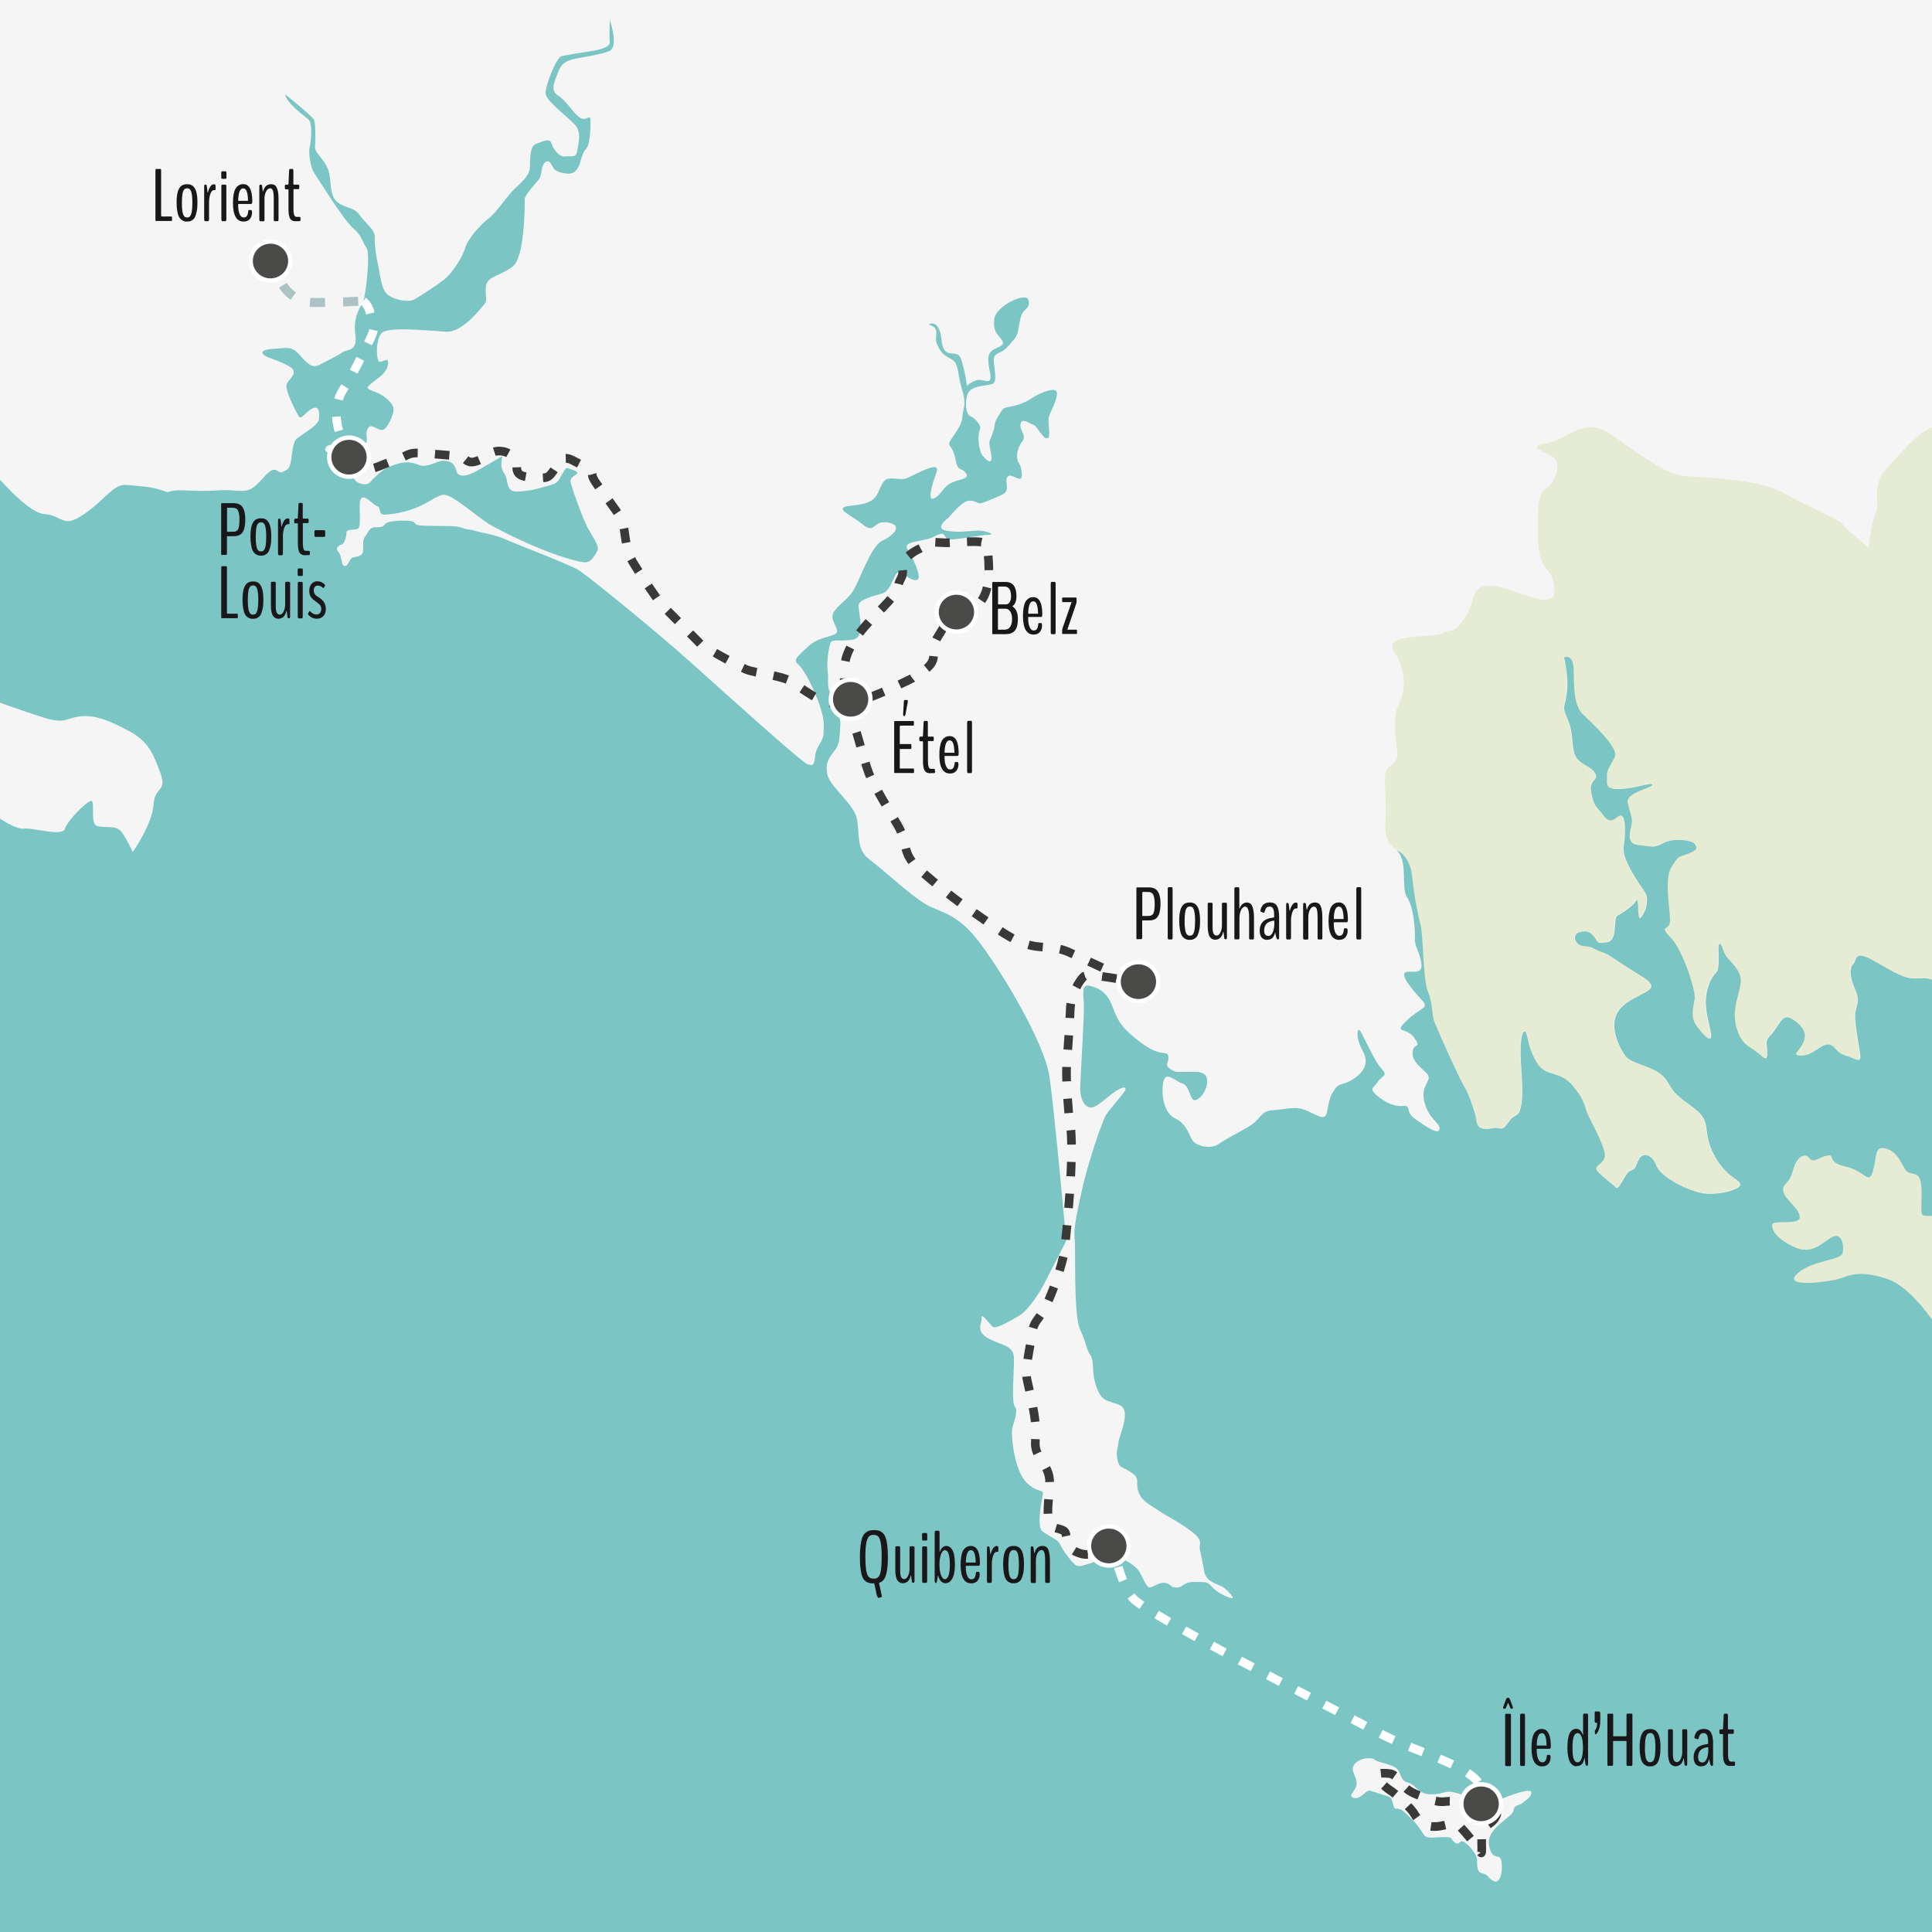 <?xml version="1.0" encoding="UTF-8"?><svg id="Calque_1" xmlns="http://www.w3.org/2000/svg" xmlns:xlink="http://www.w3.org/1999/xlink" viewBox="0 0 189.92 189.92"><defs><style>.cls-1,.cls-2,.cls-3,.cls-4{fill:none;}.cls-2{stroke:#3a3938;}.cls-2,.cls-3,.cls-5,.cls-4{stroke-miterlimit:10;}.cls-2,.cls-4{stroke-dasharray:1.42 1.7;stroke-width:.85px;}.cls-3{stroke:#acc2c4;stroke-dasharray:1.48 1.78;stroke-width:.89px;}.cls-6,.cls-7{fill:#a1bf3c;}.cls-6,.cls-8{opacity:.18;}.cls-9{fill:#1a171b;}.cls-10{fill:#7bc5c5;}.cls-5{fill:#4a4a49;stroke-width:.43px;}.cls-5,.cls-4{stroke:#fff;}.cls-11{fill:#f5f5f5;}.cls-12{clip-path:url(#clippath);}</style><clipPath id="clippath"><rect class="cls-1" width="189.92" height="189.92"/></clipPath></defs><g class="cls-12"><rect class="cls-10" width="189.92" height="189.92"/><path class="cls-11" d="M-2.34,68.24v10.63s3.54,2.72,4.63,2.59,3.81.83,4.09,0,2.18-2.73,2.59-2.73-.14,2.18.54,2.45,1.91-.14,2.45.61,1.09,1.97,1.09,1.97c0,0,1.91-2.72,2.04-4.63s1.36-1.23.68-3.13-1.23-3.13-3-4.09-3.27-1.63-4.77-1.5-1.5.82-3.68.14-4.77-1.63-6.67-2.32Z"/><path class="cls-11" d="M-1.66,45.22s4.09,5.18,5.99,5.31,1.77,1.5,3.95,0,2.86-3,4.22-2.86,2.32.15,3.47.55-.07-.13,2.52,0,3-.13,4.5,0,1.77,0,3-1.37,1.27-.18,1.77-.45.59-.18.77-.77.18-2.04.59-2.45,2.13-1.32,2.22-1.91.09-1.5-.68-1.09-1.04,1.23-1.36.64-1.23-2.36-1.14-2.95,1.45-1.23.18-1.91-1.95-.73-2.36-1.04-.14-.59,1.04-.64,1.59-.32,2.41.59,1.26,1.36,1.95,1,1.73-.86,2.28-1.23,1.5-.05,1.27-1.77.5-2.68.77-3.27.73-4.77.32-5.27-.36-1.09-1.32-1.91-3.63-5.18-3.86-5.49-.54-1.73-.41-2.36.36-2.45-.14-2.86-2.09-1.54-2.27-2.45c0,0,2.72,2.18,2.86,2.54s.14,1.91.09,2.63,1.18,1.32,1.41,2.72.05,2.41,1.14,2.95,1.32.32,1.91,1.14,1.45,1.32,1.41,2.13.18,2.04.36,2.86.27,2.27.95,2.77,2,.73,2.54.45,2.18-1.36,2.95-1.95,1.82-2.18,2.09-3.13,1.63-2.41,2.32-2.91,1.63-1.95,2.32-2.68,1.73-1.41,1.73-2.41.05-2.04.59-2.22,1.32-.64,1.5-.09.77,1.41,1.36,1.32,1.09.18,1.18-.5.54-1.86-.27-2.68-2.72-2.27-2.82-2.95,1.04-3.59,1.54-3.72,1.77-.32,3.13-.54,1.68-.59,1.63-.86,0-2.18,0-2.18c0,0,.91,2.59,0,3.04s-3.32.68-4,.95-.91.68-1.14,1.32-.77,1.63.05,2.13,1.32,1.5,2.04,2.09,1.09-.32,1.14.23,0,2.5-.41,2.91-.5,1.23-.73,1.73-.59.86-1.45.68-.95-.32-1.23-.86-.68-.32-.86.14-.09.95-.41,1.36-1.36,1.5-1.36,1.91.05,5.77-1.23,6.67-2.32.91-2.54,1.73.18,1.5-.18,1.91-2.18,2.82-3.77,2.72-5.77-.54-6.36.14-.5,2.54-.27,2.77.82-.41.91,0-.18,1.04-.77,1.5-1.23.91-1.23,1.09.68.36,1.14.59,1.41.91,1.41,1.54-.64,1.86-1,2-.59-.18-1.09-.32-.64.59-.54,1.18-.82,1.41-1.04,1.36-.73-.54-1.09-.54-.91-.09-1.32-.18-.73.32-.64.54,1.63,1.18,1.82,1.54.91,1.14,1.18,1.45,1.09.5,1.41.14,1.14-1.23,1.82-1.5,1.45-.59,2.32-.41.68.41,1.54.23,1.09-.54,1.86-.41.91.82.95,1,.36.91,2.04-.05,2.5-1.45,2.5-1.45c0,0-.36,1,.14,1.68s.09,1.86,1.27,1.82,1.91-.23,2.63-.45,1.23-.23,1.54-.77.59-1.14.77-1.09.95.27,1,.45-.73.41-.68.86,1.18,3.59,1.68,4.54,1.23,1.86.95,2.32-.59,1.18-1.36,1.09-3.96-.9-8.89-3.53c-1.46-.78-3.9-3.14-4.85-3.1s-2.21,1.7-5.7,1.95c-.83.06-.36-.64-.82-.82s-1.23-1.18-1.59-.77.14,2.86-.36,3-1.09-.05-1.09.41-.23,1.09-.5,1.14-.64.36-.27.73.23,1.41.64,1.36.36-.77.86-.86.86-.18.91-.59-.09-1.14.18-1.41.36-.95,1.04-.95.73-.05,1-.36,2.5-.41,2.77-.14.09.32,1.41.36,2.68-.05,3.27.18.86.14,1.36.32,1.86.32,2.95.82,6.27,2.45,7.22,3.04,7.81,6.18,10.99,9.04,10.99,9.9,11.49,10.03.64.27.77-.82.77-1.27.82-2.27.05-1.41-.41-2.77-1.5-3.5-2.09-3.95.05-.86,1-1.77,2.27-.91,2.72-1.27-.64-1.27-.27-2,1.23-1.18,1.86-2.04,1.82-4.54,2.91-5.04,2.18-1.54.64-1.82-1.27,1.18-2.45.23-2.59-1.5-1.82-1.77,2.68,0,3.27-1.41.76-1.45,1.77-1.36.82.05,2.37-.68,1.82-.5,1.59.09-1,2.86-.27,2.54.91-1.14,1.73-1.54,1.85-.36,1.45-.95-.77-.09-.99-1.18-.41-1.23-.64-1.59,1.18-1.59,1.27-2.72.45-1.14-.05-2.82-.23-2.45-1.04-2.91-.91-.5-1.36-1.36.45-1.63-.86-2.04c0,0,1.04-.68,1.27,1.54s1.54.59,1.95,1.95.54,2.54.54,2.54c0,0,.73-.64,1.28-.59s1.23.5,1-.68-.32-1.82.23-2.22,1.36-.41.91-1.04-.86-.77-.73-2.04,3.13-2.72,3.36-1.86-.5.82-.73,1.59-.23,1.77-.64,2.22-.64.82-1.09,1.14-.91.27-.95.86.41,2.18-.09,2.41-2.02.13-2.41.89-.27,2.11.18,2.29,1.18.95.95,1.36-.18,2,.32,2.59,1,.86.77-.36-.23-.82.14-1.82.09-1,.59-1.77.36-.77,1.09-.91,1.41-.32,2.22-.86,2.41-1.18,2.45-.52-.54,1.66-.77,2.29.27,2.09-.18,2.18-1-1.23-1.36-1.32-1.14-.77-1.27-.09.68,1.09.14,1.77-.59,1.68-.32,2.04.5,1.63.09,1.59-.95-.59-1.23-.14.41,1.32-.54,1.73-1.86.82-2.13.82-.74-.45-1.37-.18-1.72,1.59-1.72,1.59c0,0-1.45,1.04-.23,1.27s1.95.05,2.95,0,1.95.41,1.23.41-3.31.54-3.9.45-.23-.95-1.36-.32-3.22.41-2.72,1.27,1.54,2.91.91,3.04-1.23-.68-1.73-.77-.73,1.82-1.63,2.09-2.32.59-2.36,1.18.73,3.13-.54,3.36-2.04-.09-2.22.32-.41,2.09-.27,2.86-.18,1.27.32,2.27,1,2.22.91,3.13,0,1.63-.54,2.32-.95,1.18-.73,2.36,2.63,2.91,2.91,4.36-.09,3.04,1.23,4,4.04,3.54,5.54,4.4,2.95.82,5.04,3.45,6.63,10.03,7.13,13.58,1.63,16.07,1.63,16.07c0,0-2.04,3.95-2.22,4.31s-1.36,2.41-2.41,3.04-2.32,1.32-2.59,1.09-1.14-1.45-1.09-.91-.68,1.36.73,2.09,2.45.64,2.45,2-.27,4.27.09,4.68-.14,1.5-.27,2.18.23,4.13,1.41,5.27,1.73.54,1.59,1.27-.59,3.04-.05,3.5,1.59.82,1.77,1.32,1.32,2,1.63,2.09.59,0,1.41-.27,1.14-1,2.27-.68,2.04.91,2.41,1.45.73,1.59,1.04,1.63.86-.5,1.5-.45.5.46,1.18.46.64-.59,1.82-.55,1.14-.09,1.73.55,1.77,1.09,1.95,1.04-.54-.86-1.04-1.14-1.54-.45-1.73-1.45-.36-1.82-.45-2.27.45-.77-.91-1.77-2.32-1.41-3.18-2-1.63-.91-1.95-1.86.27-1.27-.77-1.91-1.09-.41-1.27-1.18,0-.95.09-1.73,1.32-3.18.09-3.68-1.73-.27-2.27-1.82-.14-2.41-.59-3.09-.32-1.04-1-2.5-.41-8.08-.54-9.04.32-2.82.77-4.9,1.91-6.54,2.32-7.17,1.91-2.27,1.91-2.5-.14-.32-.91.14-2,1.82-2.63,1.63-.95-1-.91-2.09.41-7.08.36-8.04-.27-2.04.59-1.82,1.68.59,2.22,2.04.91,2.13,2.86,3.59,2.54.64,2.63,1.32-.45.73.14,1.18.82.32,1.68.32,2-.14,2,.91-.91,2.04-1.32,1.86-.41-1.41-1.14-1.63-1.63-1.32-1.86-.09.09,3.04,1.18,3.54,1.32,1.54,1.68,2.13,1.82.91,2.54.41,1.23-.73,2.82-1.63,1.18-1.63,2.63-1.73,2.18-.45,3.36.09,1.73,1,1.91,0,.27-1.45.73-2.13.77-.36,1.73-.95,1.77-1.5,1.04-2.82-.54-2.09-.36-2.09,1.45,3.04,2.18,3.81.05.68-.32,1.27-.95.64-.18,1.32,1.73,1.18,2.63,1.09.14.54,1.18,1.27,2.32,1.63,2.41,1-1.09-.95-1.5-2.72,1-2.04.18-2.82-1.41-1.23-1.32-2.09.95-.27.14-1.36-2.04-.36-.77-1.63,2.27-1.23,1.63-1.95-2.04-2.22-1.82-2.72,1.86.36,1.68-.95-.68-1.63-.64-2.54-.14-3.09-.77-4,.14-3.45-1-4.63c0,0,1.27.45,1.5,2.59s.54,3.63.82,4.72.23,5.36.73,6.58.36,2.27.64,3,2.45,5.58,2.91,6.31.86,1.95,1.09,2.77.05,1.14.64,1.36,1.23-.14,1.68,0,.59-.09,1.09-.77.86-.23,1.09-1.32.14-2.09,0-4.5.27-3.36.5-2.77.23,1.54,1.09,2.95,2.22.68,3.5,2.22,1.14,2.09,1.5,2.86,1.91,3.54,1.63,4.22-.73.68-.82,1.04,1.68,1.59,1.95,1.91.91-1.41,1.36-1.63.45-.09.82-1,1.32-.73,1.77.45,3.09,2.45,4.5,2.72,3.81-.32,3.77-.86-1.45-.68-2.63-3-.09-3.09-1.86-4.45-1.86-1.27-2.72-2.72-3.41-1.59-4.04-2.41-2-3.36-.36-4.9,4.36-1.5,1.82-3.04-3.13-2.13-3.81-2.32-.86-.54-1.77-.59-1.23-1.14-.45-1.36,1.09,0,1.45.45.14.73,1.27.54.54-2.36,1.04-2.63,1.5-.91,1.82-1.45.05,1.91.41,1.68,1-1.73.45-2.54-2.27-3.18-2.09-4.45.23-2.77-.18-3.04-.91,1.09-1.73.05-1-.95-1.27-2.32.82-1.18.36-1.95-1.73-.82-2.04-2-.05-1.86-.64-3.27-.32-.95-.09-2.54-.27-3.54-.27-3.54c0,0,.91-.45.95,1.23s0,3.45.86,4.31,3.59,3.31,3.18,4.22-.82,1.27-.77,1.91-.32,1.27,1.14,1.27,3.5-.77,3.31-.41-2.63.77-2.41,1.77.45,1.32.41,1.91-.73,2.09.59,2.22,1.54.36,2.5-.18,2.91-.32,3.13.14.18.54-.73.91-.86.09-1.63,1.36.05,4.86-.14,5.49-1.04.23.14,1.45,2.41,5.18,2.32,5.9-.5,1.82.18,2.72,1.23,1.5,1.41,1.14-.54-2.18-.5-3.54.5-2.32,1-2.82.09-2.68.32-2.82.36.68.64,1.14,1.68,1.45,1.45,2.77-.45,1.59-.55,2.68.27,2.86,1.45,3.54,1.73,1.73,1.73.59-.32-1.09.41-1.86,1.04-2.09,1.95-1.54,1.59,1.23,1.23,2.22-1.36,1.41-.23,1.41,1.86-1.09,2.59-1.09.73.82,1.73,1.09,1.59.91,1.45-.14-.64-3.41-.45-4.22.41-1.18-.09-2.27-.5-2.04-.14-2.36.05-1.36,1.68-.5,3.04,1.86,4.13,1.91,1.54-.2,2.18.33,1.04,1.12,1.04,1.12V-1.28H-1.66v46.5Z"/><path class="cls-11" d="M191.14,131.58s-2.77-4.9-5.63-5.86-3.81-.27-4.77,0-5.58.92-4.09-.49,4.36-1.28,4.5-2.1-.14-2.04-1.09-1.5-1.95,1.77-3.7.95-2.16-1.63-2.16-2.18,2.86.14,2.72-.82-1.63-1.77-1.63-2.59.54-.41.95-1.91,1.23-1.77,1.63-1.23.95-.11,1.77-.26-.14.67,1.77,1.08,2.32,1.91,2.72.41.14-2.45,1.23-2.18,1.5,1.36,1.91,2.04,1.23.14,1.5,1.09,0,2.72.14,3.27,1.32-.27,2.22.95,0,11.31,0,11.31Z"/><path class="cls-11" d="M133.02,176.73c-.58-.25.34-.68.34-1.43s-.71-1.29-.18-1.91,1.68-.68,1.95-.41,1.57.41,2.11.82.34,1.23,1.16,1.43.95,1.16,2.32,1.16,1.16-.48,2.45-.14,1.57.95,2.59.95,1.02,0,1.98-.41,2.72-1.02,2.79-.61-.41.68-.82,1.02-.82.14-.95.82-2.72,1.7-2.38,3.41,1.09.54,1.23,1.63-.2,2.18-.82,1.84-.41-.61-1.09-.75-.43-1.16-.52-1.48-.11-.32-.36-.7-.93-1.09-1.2-.95-.27.39-.68.05-.05-.48-.93-.48-1.73.2-2-.18-.77-1.18-1.16-1.51-.82-.92-1.27-1.06-.48.18-.66-.57-.45-.66-1.04-.86-.89-.3-1.23-.39-.98.98-1.61.7Z"/><g class="cls-8"><path class="cls-7" d="M171.02,116.41c-.05-.54-1.45-.68-2.63-3-1.18-2.32-.09-3.09-1.86-4.45-1.77-1.36-1.86-1.27-2.72-2.72s-3.41-1.59-4.04-2.41-2-3.36-.36-4.9c1.63-1.54,4.36-1.5,1.82-3.04-2.54-1.54-3.13-2.13-3.81-2.32s-.86-.54-1.77-.59c-.91-.05-1.23-1.14-.45-1.36.77-.23,1.09,0,1.45.45.36.45.14.73,1.27.54,1.14-.18.54-2.36,1.04-2.63s1.5-.91,1.82-1.45c.32-.54.05,1.91.41,1.68.36-.23,1-1.73.45-2.54s-2.27-3.18-2.09-4.45.23-2.77-.18-3.04c-.41-.27-.91,1.09-1.73.05-.82-1.04-1-.95-1.27-2.32-.27-1.36.82-1.18.36-1.95s-1.73-.82-2.04-2c-.32-1.18-.05-1.86-.64-3.27-.59-1.41-.32-.95-.09-2.54.23-1.59-.27-3.54-.27-3.54,0,0,.91-.45.95,1.23.05,1.68,0,3.45.86,4.31.86.86,3.59,3.31,3.18,4.22-.41.91-.82,1.27-.77,1.91s-.32,1.27,1.14,1.27,3.5-.77,3.31-.41c-.18.36-2.63.77-2.41,1.77.23,1,.45,1.32.41,1.91-.05.59-.73,2.09.59,2.22,1.32.14,1.54.36,2.5-.18.95-.54,2.91-.32,3.13.14.23.45.18.54-.73.91-.91.36-.86.09-1.63,1.36-.77,1.27.05,4.86-.14,5.49s-1.04.23.14,1.45c1.18,1.23,2.41,5.18,2.32,5.9-.09.73-.5,1.82.18,2.72s1.23,1.5,1.41,1.14c.18-.36-.54-2.18-.5-3.54s.5-2.32,1-2.82c.5-.5.09-2.68.32-2.82s.36.68.64,1.14c.27.45,1.68,1.45,1.45,2.77-.23,1.32-.45,1.59-.55,2.68-.09,1.09.27,2.86,1.45,3.54s1.73,1.73,1.73.59-.32-1.09.41-1.86,1.04-2.09,1.95-1.54c.91.54,1.59,1.23,1.23,2.22-.36,1-1.36,1.41-.23,1.41s1.86-1.09,2.59-1.09.73.82,1.73,1.09,1.59.91,1.45-.14c-.14-1.04-.64-3.41-.45-4.22.18-.82.41-1.18-.09-2.27-.5-1.09-.5-2.04-.14-2.36.36-.32.05-1.36,1.68-.5,1.63.86,3.04,1.86,4.13,1.91,1.09.05,1.54-.2,2.18.33s1.04,1.12,1.04,1.12v-55.84c-.39.02-.8.07-1.22.23-1.44.53-3.26,2.74-4.62,4.24-1.36,1.5-.48,3.47-.89,4.15-.41.68-.75,3.47-.75,3.47,0,0-2.25-1.91-2.52-2.32-.27-.41-3.47-1.77-5.93-3.13-2.45-1.36-7.76-1.43-9.67-1.63-1.91-.2-4.29-2.04-7.08-4.02-2.79-1.98-4.29.48-6.47.82-2.18.34.07.82.82,1.5.75.68-.21,2.72-.82,2.93-.61.2-.95,1.43-.82,4.97.14,3.54,1.5,2.59,1.63,4.97.14,2.38-3.75-.14-6.06-.34-2.32-.2-1.57,1.36-2.72,3.06-1.16,1.7-1.09,1.02-2.18,1.57-1.09.54-6.13-.07-4.77,1.91,1.36,1.98.95,4.22.41,5.11-.54.89-.34,3.34-.14,4.63.2,1.29-1.02,1.23-1.17,2.18-.15.95.15,2.66.01,4.63-.14,1.98.57,2.49,1.09,2.84,0,0,1.27.45,1.5,2.59.23,2.13.54,3.63.82,4.72.27,1.09.23,5.36.73,6.58.5,1.23.36,2.27.64,3,.27.73,2.45,5.58,2.91,6.31.45.73.86,1.95,1.09,2.77s.05,1.14.64,1.36,1.23-.14,1.68,0,.59-.09,1.09-.77c.5-.68.86-.23,1.09-1.32.23-1.09.14-2.09,0-4.5-.14-2.41.27-3.36.5-2.77.23.59.23,1.54,1.09,2.95s2.22.68,3.5,2.22,1.14,2.09,1.5,2.86c.36.77,1.91,3.54,1.63,4.22-.27.68-.73.68-.82,1.04-.09.36,1.68,1.59,1.95,1.91.27.32.91-1.41,1.36-1.63.45-.23.45-.09.82-1,.36-.91,1.32-.73,1.77.45.45,1.18,3.09,2.45,4.5,2.72,1.41.27,3.81-.32,3.77-.86Z"/></g><path class="cls-6" d="M191.14,131.58s-2.77-4.9-5.63-5.86-3.81-.27-4.77,0-5.58.92-4.09-.49,4.36-1.28,4.5-2.1-.14-2.04-1.09-1.5-1.95,1.77-3.7.95-2.16-1.63-2.16-2.18,2.86.14,2.72-.82-1.63-1.77-1.63-2.59.54-.41.95-1.91,1.23-1.77,1.63-1.23.95-.11,1.77-.26-.14.67,1.77,1.08,2.32,1.91,2.72.41.14-2.45,1.23-2.18,1.5,1.36,1.91,2.04,1.23.14,1.5,1.09,0,2.72.14,3.27,1.32-.27,2.22.95,0,11.31,0,11.31Z"/><path class="cls-2" d="M145.53,177.84s-2.11-.72-2.79-.77-.95.23-2.13-.18-1.73-.59-2.27-1-1-1.45-1.73-1.54-1.41-.05-1.23.32.64.91,1.27,1.32,1.45,1.22,2.04,1.86.68,1.55,2,1.69,2.18-.68,2.82,0,1.77,2.04,2.04,2.54-.09-1.91.29-2.36.89-.45,1.25-1.23-1.09-.64-1.09-.64"/><path class="cls-4" d="M109.41,150.97s.18,3.77,1.91,6.09c1.16,1.55,19.37,10.72,24.25,13.3s11.85,3.58,9.97,7.49"/><path class="cls-2" d="M34.3,44.94s.45,1.23,1.36,1.27,2.22-.68,3.45-1.09.91-.73,2.91-.54,3.27.18,3.63.5.64.54,1.59.09,1.09-.91,2.04-.82,1.41.82,1.5,1.23-.27,1.23,1.27,1.32,1.73.23,2.27-.5.73-1.77,1.91-1.18,2,1,2,1.54,2.5,3.36,2.91,4.45.23,2.63,1.04,4,2.72,4.09,2.72,4.09l4.09,4.13s3.36,1.95,4.31,2.36,3.63.59,4.59,1.27,1.86,1.27,2.45,1.59,2.91.86,2.91.86c0,0-.59-3.5,0-5.09s1.73-2.82,2.45-3.59,1.5-1.45,2.18-2.36.18-.68.68-1.59-.27-1.27.23-1.77.98-.88,1.63-1.18c.89-.41-.37-.76,2.35-.58,1.06.07,4.16-.43,4.26.27,1.08,8.21-3.2,5.53-3.84,7.12s-1.41,2.13-1.41,3,.18,1.5-1.32,2.41.14.09-2.32,1.27-4.4,1.73-4.4,1.73c0,0-.05,1.45.32,2.45s1,3.72,1.54,4.86,1.59,2.86,2.68,4.72.18,2.68,2.36,4.54,3.18,2.68,5.31,4.13,3.95,3.04,6.22,3.22,2.27.23,3.72.91,5.4,2.51,5.4,2.51c0,0-4.27-.88-4.72-.52s-1.32,1.82-1.36,3.22-.27,4.22-.36,5.68.25,4.94.25,5.08.75,1.64-.43,12.72c-.19,1.77-1.45,5.04-2.04,6.08s-1.04,1.18-1.18,2.32-.41,2.09-.5,3.27-.14.5.41,3.09.45,3,.41,4.45,1.45,2.13,1.41,3.86-.41,3.36.09,4,.45.41.95.59.5.18.64.86c.19.94.5,1.27,1.41,1.54.59.18,1.41.07,2.09-.47s1.77-2.16,1.77-2.16"/><path class="cls-4" d="M35.71,29.6s.54.41.68,1.18.77.95,0,2.54-1.63,3.31-2.27,4.36-.91,1.23-1.04,2.91,1.23,4.36,1.23,4.36"/><path class="cls-3" d="M27.81,28.05s1,1.63,2.72,1.68,5.18-.14,5.18-.14"/><path class="cls-5" d="M28.54,25.66c0,1.06-.87,1.92-1.95,1.92s-1.95-.86-1.95-1.92.87-1.92,1.95-1.92,1.95.86,1.95,1.92"/><path class="cls-5" d="M36.26,44.94c0,1.06-.87,1.92-1.95,1.92s-1.95-.86-1.95-1.92.87-1.92,1.95-1.92,1.95.86,1.95,1.92"/><path class="cls-5" d="M85.57,68.74c0,1.06-.87,1.92-1.95,1.92s-1.95-.86-1.95-1.92.87-1.92,1.95-1.92,1.95.86,1.95,1.92"/><path class="cls-5" d="M113.86,96.5c0,1.06-.87,1.92-1.95,1.92s-1.95-.86-1.95-1.92.87-1.92,1.95-1.92,1.95.86,1.95,1.92"/><path class="cls-5" d="M110.95,151.97c0,1.06-.87,1.92-1.95,1.92s-1.95-.86-1.95-1.92.87-1.92,1.95-1.92,1.95.86,1.95,1.92"/><path class="cls-5" d="M147.55,177.32c0,1.06-.87,1.92-1.95,1.92s-1.95-.86-1.95-1.92.87-1.92,1.95-1.92,1.95.86,1.95,1.92"/><path class="cls-5" d="M95.97,60.17c0,1.06-.87,1.92-1.95,1.92s-1.95-.86-1.95-1.92.87-1.92,1.95-1.92,1.95.86,1.95,1.92"/><path class="cls-9" d="M15.36,21.74s-.03,0-.04,0-.02-.02-.03-.05c0-.03-.01-.06-.01-.11v-4.8c0-.07,0-.11.02-.14.01-.02.04-.03.06-.03h.4s.03,0,.04,0c0,0,.02.02.03.05,0,.03.01.06.01.11v4.43s.01.08.05.08h.93s.04,0,.05,0c0,0,.02.01.03.03,0,.02.01.05.01.08v.21c0,.05,0,.09-.02.1-.01.02-.04.02-.07.02h-1.47Z"/><path class="cls-9" d="M18.68,21.75c-.08.02-.18.03-.28.03s-.2,0-.29-.03c-.08-.02-.17-.07-.27-.14s-.18-.17-.25-.3-.12-.31-.16-.54c-.04-.23-.07-.51-.07-.83,0-.23.01-.44.03-.63.02-.19.05-.34.09-.47s.08-.23.14-.33c.06-.09.11-.16.17-.21.06-.05.12-.09.2-.12s.14-.05.2-.06.13-.01.2-.01.14,0,.2.01.13.03.2.06c.07.03.14.07.19.12.05.05.11.12.17.21.06.09.1.2.14.33.04.13.06.28.09.47.02.19.03.4.03.63,0,.32-.02.6-.07.83s-.1.41-.16.54c-.06.13-.14.23-.24.3s-.19.12-.27.14ZM18.39,21.38c.08,0,.15-.02.21-.05.06-.03.11-.1.16-.2s.09-.25.11-.44c.02-.2.04-.45.04-.75s-.01-.55-.04-.75c-.03-.2-.06-.34-.11-.44-.05-.09-.1-.16-.16-.19s-.12-.05-.2-.05-.15.02-.21.05-.11.1-.16.19-.09.24-.11.44c-.02.2-.04.45-.04.75s.01.55.04.75c.02.2.06.34.11.44.05.1.1.16.16.2.06.03.13.05.21.05Z"/><path class="cls-9" d="M20.16,21.74c-.06,0-.09-.08-.09-.23v-3.09c0-.18.02-.27.07-.27h.1s.05.02.06.05c.01.03.03.09.04.18l.06.49s.02.06.03.06c0,0,.02-.02.02-.06.06-.24.15-.42.24-.55s.2-.2.31-.2h.06c.05,0,.08.01.1.04.02.03.03.07.03.13v.26c0,.06,0,.09-.01.11,0,.02-.03.03-.06.03-.09,0-.14,0-.15.01-.08.02-.16.09-.23.22-.07.13-.11.27-.14.44-.03.16-.05.32-.05.47v1.68c0,.15-.03.23-.09.23h-.31Z"/><path class="cls-9" d="M21.83,17.58s-.05-.01-.06-.04c-.01-.02-.02-.07-.02-.14v-.37c0-.07,0-.12.02-.15.01-.03.04-.04.06-.04h.35c.05,0,.08.06.08.19v.37c0,.07,0,.12-.02.14-.01.02-.03.04-.06.04h-.35ZM21.85,21.74c-.06,0-.09-.07-.09-.22v-3.16c0-.14.03-.21.09-.21h.31c.06,0,.09.07.09.21v3.16c0,.15-.03.22-.09.22h-.31Z"/><path class="cls-9" d="M24.78,20.86c0,.26-.07.48-.21.66-.14.17-.35.26-.62.26-.7,0-1.05-.61-1.05-1.84,0-.3.02-.57.06-.79s.09-.41.16-.54c.06-.13.14-.23.24-.31.09-.08.18-.13.27-.16.09-.02.18-.04.28-.04.59,0,.89.56.89,1.69,0,.17-.04.26-.11.26h-1.26s-.02.03-.02.08c0,.24.02.44.05.62.04.18.1.33.18.45s.19.18.32.18c.09,0,.16-.02.22-.06s.11-.1.14-.18c.03-.08.05-.15.06-.2.01-.06.02-.13.03-.22,0-.05.02-.07.05-.07h.24s.07.05.07.15v.07ZM23.43,19.74h.95s0-.02,0-.06c-.01-.4-.06-.7-.13-.88-.07-.19-.19-.28-.34-.28-.29,0-.45.35-.49,1.03,0,.13,0,.19.01.19Z"/><path class="cls-9" d="M25.58,21.74c-.06,0-.09-.06-.09-.18v-3.19c0-.15.03-.22.09-.22h.07s.06.01.08.03c.02.02.03.07.04.14l.06.47s.02.04.02.04c0,0,.02-.01.02-.04.04-.14.09-.26.15-.35s.13-.17.2-.21c.07-.04.14-.08.21-.09.07-.02.14-.03.22-.03.16,0,.3.04.4.12s.18.23.24.46c.06.22.09.52.09.9v1.97c0,.07,0,.12-.02.14-.01.02-.04.04-.06.04h-.31s-.05-.01-.06-.04c-.01-.02-.02-.07-.02-.14v-2.05c0-.35-.03-.6-.08-.76-.06-.16-.15-.24-.27-.24-.16,0-.29.1-.4.31-.11.2-.16.45-.16.74v2.01c0,.07,0,.12-.02.14s-.04.04-.06.04h-.31Z"/><path class="cls-9" d="M29.09,21.75c-.09,0-.17,0-.23-.02s-.13-.05-.2-.09c-.07-.05-.12-.11-.16-.19-.04-.08-.08-.19-.1-.33-.02-.14-.04-.3-.04-.49v-1.96s-.01-.06-.04-.06h-.23c-.06,0-.09-.05-.09-.16v-.14c0-.1.03-.16.09-.16h.23s.04-.03.04-.1l.06-1.26c0-.12.03-.18.09-.18h.25s.05.01.06.04.02.07.02.14v1.26c0,.06.01.1.04.1h.46s.05.01.06.03.02.06.02.12v.14c0,.06,0,.1-.02.12s-.04.03-.06.03h-.46s-.03,0-.03.01,0,.02,0,.05v1.96c0,.2.02.35.05.46s.07.18.12.21c.04.03.1.04.17.04h.25c.06,0,.1.04.1.11v.19c0,.08-.03.12-.1.12h-.34Z"/><path class="cls-9" d="M21.83,54.58c-.06,0-.09-.06-.09-.17v-4.79c0-.07,0-.11.02-.13.01-.02.04-.03.06-.03h.95c.08,0,.16,0,.22,0,.06,0,.13.01.21.02.08.01.15.03.21.05s.12.05.19.09.12.09.17.14c.05.06.09.13.14.21s.08.18.11.29c.03.11.05.23.07.37.02.14.02.3.02.47,0,.21-.01.39-.04.55-.02.16-.06.3-.09.41-.04.11-.09.21-.15.29-.06.08-.13.15-.19.19-.07.05-.14.08-.23.11-.09.03-.17.04-.25.05-.08,0-.17.01-.27.01h-.55s-.03.02-.03.06v1.61c0,.12-.03.17-.09.17h-.4ZM22.35,52.27h.49c.11,0,.2,0,.27-.02.07-.02.13-.04.19-.09s.11-.11.14-.2c.03-.09.06-.2.07-.34.02-.14.03-.31.03-.52,0-.22-.01-.41-.04-.56s-.06-.27-.1-.35c-.04-.08-.1-.15-.17-.19-.07-.04-.14-.07-.21-.08-.06,0-.15-.01-.26-.01h-.41s-.03.02-.03.06v2.25s0,.06.03.06Z"/><path class="cls-9" d="M25.94,54.59c-.08.02-.18.03-.28.03s-.2,0-.29-.03c-.08-.02-.17-.07-.27-.14s-.18-.17-.25-.3-.12-.31-.16-.54c-.04-.23-.07-.51-.07-.83,0-.23.01-.44.03-.63.02-.19.05-.34.09-.47s.08-.23.14-.33c.06-.09.11-.16.17-.21.06-.05.12-.09.2-.12s.14-.05.2-.06.13-.01.2-.01.14,0,.2.01.13.03.2.06c.07.03.14.07.19.12.05.05.11.12.17.21.06.09.1.2.14.33.04.13.06.28.09.47.02.19.03.4.03.63,0,.32-.02.6-.07.83s-.1.41-.16.54c-.06.13-.14.23-.24.3s-.19.12-.27.14ZM25.65,54.21c.08,0,.15-.02.21-.05.06-.03.11-.1.16-.2s.09-.25.11-.44c.02-.2.04-.45.04-.75s-.01-.55-.04-.75c-.03-.2-.06-.34-.11-.44-.05-.09-.1-.16-.16-.19s-.12-.05-.2-.05-.15.02-.21.05-.11.1-.16.19-.09.24-.11.44c-.02.2-.04.45-.04.75s.01.55.04.75c.02.2.06.34.11.44.05.1.1.16.16.2.06.03.13.05.21.05Z"/><path class="cls-9" d="M27.42,54.58c-.06,0-.09-.08-.09-.23v-3.09c0-.18.02-.27.07-.27h.1s.05.02.06.05c.01.03.03.09.04.18l.06.49s.02.06.03.06c0,0,.02-.02.02-.06.06-.24.15-.42.24-.55s.2-.2.31-.2h.06c.05,0,.08.01.1.04.02.03.03.07.03.13v.26c0,.06,0,.09-.01.11,0,.02-.03.03-.06.03-.09,0-.14,0-.15.01-.08.02-.16.09-.23.22-.07.13-.11.27-.14.44-.03.16-.05.32-.05.47v1.68c0,.15-.03.23-.09.23h-.31Z"/><path class="cls-9" d="M30.01,54.58c-.09,0-.17,0-.23-.02s-.13-.05-.2-.09c-.07-.05-.12-.11-.16-.19-.04-.08-.08-.19-.1-.33-.02-.14-.04-.3-.04-.49v-1.96s-.01-.06-.04-.06h-.23c-.06,0-.09-.05-.09-.16v-.14c0-.1.03-.16.09-.16h.23s.04-.03.04-.1l.06-1.26c0-.12.03-.18.09-.18h.25s.05.01.06.04.02.07.02.14v1.26c0,.06.01.1.04.1h.46s.05.01.06.03.02.06.02.12v.14c0,.06,0,.1-.02.12s-.04.03-.06.03h-.46s-.03,0-.03.01,0,.02,0,.05v1.96c0,.2.02.35.05.46s.07.18.12.21c.04.03.1.04.17.04h.25c.06,0,.1.04.1.11v.19c0,.08-.03.12-.1.12h-.34Z"/><path class="cls-9" d="M31,52.78c-.06,0-.09-.06-.09-.19v-.28c0-.13.03-.19.09-.19h.88c.06,0,.09.06.09.19v.28c0,.12-.03.19-.09.19h-.88Z"/><path class="cls-9" d="M21.83,60.79s-.03,0-.04,0-.02-.02-.03-.05c0-.03-.01-.06-.01-.11v-4.8c0-.07,0-.11.02-.14.01-.02.04-.03.06-.03h.4s.03,0,.04,0c0,0,.02.02.03.05,0,.03.01.06.01.11v4.43s.01.08.05.08h.93s.04,0,.05,0c0,0,.02.01.03.03,0,.02.01.05.01.08v.21c0,.05,0,.09-.02.1-.01.02-.04.02-.07.02h-1.47Z"/><path class="cls-9" d="M25.16,60.8c-.08.02-.18.03-.28.03s-.2,0-.29-.03c-.08-.02-.17-.07-.27-.14s-.18-.17-.25-.3-.12-.31-.16-.54c-.04-.23-.07-.51-.07-.83,0-.23.01-.44.03-.63.02-.19.05-.34.09-.47s.08-.23.14-.33c.06-.09.11-.16.17-.21.06-.05.12-.09.2-.12s.14-.05.2-.06.13-.01.2-.01.14,0,.2.01.13.03.2.06c.07.03.14.07.19.12.05.05.11.12.17.21.06.09.1.2.14.33.04.13.06.28.09.47.02.19.03.4.03.63,0,.32-.02.6-.07.83s-.1.41-.16.54c-.06.13-.14.23-.24.3s-.19.12-.27.14ZM24.87,60.42c.08,0,.15-.02.21-.05.06-.03.11-.1.16-.2s.09-.25.11-.44c.02-.2.04-.45.04-.75s-.01-.55-.04-.75c-.03-.2-.06-.34-.11-.44-.05-.09-.1-.16-.16-.19s-.12-.05-.2-.05-.15.02-.21.05-.11.1-.16.19-.09.24-.11.44c-.02.2-.04.45-.04.75s.01.55.04.75c.02.2.06.34.11.44.05.1.1.16.16.2.06.03.13.05.21.05Z"/><path class="cls-9" d="M27.41,60.83c-.12,0-.22-.02-.31-.06-.09-.04-.17-.1-.24-.2-.08-.09-.13-.23-.17-.42-.04-.19-.06-.42-.06-.7v-2.08c0-.07,0-.12.02-.14.01-.02.04-.04.06-.04h.31s.05.01.07.04c.01.02.02.07.02.14v2.21c0,.31.03.53.1.65s.16.19.29.19c.15,0,.28-.1.38-.31.1-.21.15-.43.15-.69v-2.05c0-.07,0-.12.02-.14.01-.02.04-.04.07-.04h.31s.05.01.07.04c.01.02.02.07.02.14v3.19c0,.15-.03.22-.08.22h-.07s-.06-.01-.08-.03-.03-.07-.04-.15l-.06-.5s-.01-.05-.03-.05c0,0-.01.02-.02.05-.06.25-.16.44-.29.55s-.28.17-.44.17Z"/><path class="cls-9" d="M29.34,56.62s-.05-.01-.06-.04c-.01-.02-.02-.07-.02-.14v-.37c0-.07,0-.12.02-.15.01-.03.04-.04.06-.04h.35c.05,0,.08.06.08.19v.37c0,.07,0,.12-.02.14-.01.02-.03.04-.06.04h-.35ZM29.36,60.79c-.06,0-.09-.07-.09-.22v-3.16c0-.14.03-.21.09-.21h.31c.06,0,.09.07.09.21v3.16c0,.15-.03.22-.09.22h-.31Z"/><path class="cls-9" d="M32.03,59.87c0,.29-.08.52-.24.69-.16.17-.38.26-.66.26-.33,0-.62-.14-.86-.43,0,0,0-.02,0-.02,0-.04.03-.1.08-.18.05-.08.09-.12.12-.12,0,0,.01,0,.02,0,.1.12.2.21.3.26.1.05.21.08.33.08.15,0,.26-.05.34-.16s.12-.24.12-.4-.04-.27-.12-.37c-.08-.1-.21-.21-.39-.33-.11-.08-.2-.14-.27-.2s-.13-.13-.2-.21c-.07-.09-.12-.18-.15-.29s-.05-.24-.05-.38c0-.27.07-.49.22-.67.15-.18.34-.26.58-.26.28,0,.53.11.74.34,0,0,.01.02.01.04,0,.05-.02.11-.07.18-.04.07-.08.11-.1.11,0,0,0,0-.01,0-.16-.17-.34-.25-.54-.25-.12,0-.22.05-.29.14-.07.09-.1.21-.1.34,0,.15.04.27.11.37.07.1.19.2.35.29.11.07.2.13.28.2.07.06.15.14.22.23s.13.2.17.32c.04.12.06.26.06.41Z"/><path class="cls-9" d="M87.98,76s-.03,0-.04,0c-.01,0-.02-.02-.03-.04,0-.02-.01-.05-.01-.09v-4.85c0-.06,0-.09.02-.11.01-.02.04-.03.06-.03h1.78s.03,0,.04,0c.01,0,.02.02.03.04,0,.02.01.05.01.09v.2s0,.07-.01.09c0,.02-.02.03-.03.03,0,0-.02,0-.05,0h-1.26s-.04.04-.04.11v1.62s0,.03,0,.05c0,.02.01.03.02.03h1.04s.05,0,.06.03c.01.02.02.06.02.11v.2c0,.06,0,.1-.02.12-.01.02-.04.03-.06.03h-1.04s-.01.01-.02.03c0,.02,0,.04,0,.06v1.83h1.31s.04,0,.05,0c0,0,.02.01.03.03,0,.02.01.05.01.09v.2c0,.05,0,.09-.02.1-.01.02-.03.02-.07.02h-1.79ZM88.83,70.38s-.05-.04-.05-.11c0-.05,0-.09,0-.12l.07-1.14c0-.08.01-.13.03-.16.01-.03.04-.04.06-.04h.26s.04.03.04.1c0,.03,0,.07-.01.13l-.22,1.2c-.02.09-.04.14-.07.14h-.11Z"/><path class="cls-9" d="M91.46,76.01c-.09,0-.17,0-.23-.02s-.13-.05-.2-.09c-.07-.05-.12-.11-.16-.19-.04-.08-.08-.19-.1-.33-.02-.14-.04-.3-.04-.49v-1.96s-.01-.06-.04-.06h-.23c-.06,0-.09-.05-.09-.16v-.14c0-.1.03-.16.09-.16h.23s.04-.03.04-.1l.06-1.26c0-.12.03-.18.09-.18h.25s.05.01.06.04.02.07.02.14v1.26c0,.06.01.1.04.1h.46s.05.01.06.03.02.06.02.12v.14c0,.06,0,.1-.02.12s-.04.03-.06.03h-.46s-.03,0-.03.01,0,.02,0,.05v1.96c0,.2.02.35.05.46s.07.18.12.21c.04.03.1.04.17.04h.25c.06,0,.1.04.1.11v.19c0,.08-.03.12-.1.12h-.34Z"/><path class="cls-9" d="M94.22,75.12c0,.26-.07.48-.21.66-.14.17-.35.26-.62.26-.7,0-1.05-.61-1.05-1.84,0-.3.02-.57.06-.79s.09-.41.16-.54c.06-.13.14-.23.24-.31.09-.08.18-.13.27-.16.09-.02.18-.04.28-.04.59,0,.89.56.89,1.69,0,.17-.04.26-.11.26h-1.26s-.02.03-.02.08c0,.24.02.44.05.62.04.18.1.33.18.45s.19.18.32.18c.09,0,.16-.02.22-.06s.11-.1.14-.18c.03-.08.05-.15.06-.2.01-.06.02-.13.03-.22,0-.05.02-.07.05-.07h.24s.07.05.07.15v.07ZM92.87,74h.95s0-.02,0-.06c-.01-.4-.06-.7-.13-.88-.07-.19-.19-.28-.34-.28-.29,0-.45.35-.49,1.03,0,.13,0,.19.01.19Z"/><path class="cls-9" d="M95.16,76c-.06,0-.09-.07-.09-.21v-4.7c0-.15.03-.23.09-.23h.31c.06,0,.08.08.08.23v4.7c0,.14-.03.21-.08.21h-.31Z"/><path class="cls-9" d="M111.8,92.35c-.06,0-.09-.06-.09-.17v-4.79c0-.07,0-.11.02-.13.01-.02.04-.03.06-.03h.95c.08,0,.16,0,.22,0,.06,0,.13.01.21.02.08.01.15.03.21.05s.12.05.19.09.12.09.17.14c.05.06.09.13.14.21s.08.18.11.29c.03.11.05.23.07.37.02.14.02.3.02.47,0,.21-.01.39-.04.55-.02.16-.06.3-.09.41-.04.11-.09.21-.15.29-.06.08-.13.15-.19.19-.07.05-.14.08-.23.11-.09.03-.17.04-.25.05-.08,0-.17.01-.27.01h-.55s-.03.02-.03.06v1.61c0,.12-.03.17-.09.17h-.4ZM112.32,90.04h.49c.11,0,.2,0,.27-.02.07-.02.13-.04.19-.09s.11-.11.14-.2c.03-.09.06-.2.07-.34.02-.14.03-.31.03-.52,0-.22-.01-.41-.04-.56s-.06-.27-.1-.35c-.04-.08-.1-.15-.17-.19-.07-.04-.14-.07-.21-.08-.06,0-.15-.01-.26-.01h-.41s-.03.02-.03.06v2.25s0,.06.03.06Z"/><path class="cls-9" d="M114.88,92.35c-.06,0-.09-.07-.09-.21v-4.7c0-.15.03-.23.09-.23h.31c.06,0,.08.08.08.23v4.7c0,.14-.03.21-.08.21h-.31Z"/><path class="cls-9" d="M117.24,92.36c-.08.02-.18.03-.28.03s-.2,0-.29-.03c-.08-.02-.17-.07-.27-.14s-.18-.17-.25-.3-.12-.31-.16-.54c-.04-.23-.07-.51-.07-.83,0-.23.01-.44.03-.63.02-.19.05-.34.09-.47s.08-.23.14-.33c.06-.09.11-.16.17-.21.06-.05.12-.09.2-.12s.14-.05.2-.06.13-.01.2-.01.14,0,.2.01.13.03.2.06c.07.03.14.07.19.12.05.05.11.12.17.21.06.09.1.2.14.33.04.13.06.28.09.47.02.19.03.4.03.63,0,.32-.02.6-.07.83s-.1.41-.16.54c-.06.13-.14.23-.24.3s-.19.12-.27.14ZM116.96,91.98c.08,0,.15-.02.21-.05.06-.03.11-.1.16-.2s.09-.25.11-.44c.02-.2.04-.45.04-.75s-.01-.55-.04-.75c-.03-.2-.06-.34-.11-.44-.05-.09-.1-.16-.16-.19s-.12-.05-.2-.05-.15.02-.21.05-.11.1-.16.19-.09.24-.11.44c-.02.2-.04.45-.04.75s.01.55.04.75c.02.2.06.34.11.44.05.1.1.16.16.2.06.03.13.05.21.05Z"/><path class="cls-9" d="M119.5,92.38c-.12,0-.22-.02-.31-.06-.09-.04-.17-.1-.24-.2-.08-.09-.13-.23-.17-.42-.04-.19-.06-.42-.06-.7v-2.08c0-.07,0-.12.02-.14.01-.02.04-.04.06-.04h.31s.05.01.07.04c.01.02.02.07.02.14v2.21c0,.31.03.53.1.65s.16.19.29.19c.15,0,.28-.1.38-.31.1-.21.15-.43.15-.69v-2.05c0-.07,0-.12.02-.14.01-.02.04-.04.07-.04h.31s.05.01.07.04c.01.02.02.07.02.14v3.19c0,.15-.03.22-.08.22h-.07s-.06-.01-.08-.03-.03-.07-.04-.15l-.06-.5s-.01-.05-.03-.05c0,0-.01.02-.02.05-.06.25-.16.44-.29.55s-.28.17-.44.17Z"/><path class="cls-9" d="M121.42,92.35s-.05-.01-.06-.04-.02-.07-.02-.14v-4.76c0-.13.03-.19.09-.19h.31c.06,0,.09.06.09.19v1.87s0,.04.01.04c0,0,.01,0,.02-.02.07-.2.17-.35.3-.44.13-.09.25-.14.39-.14.16,0,.29.04.39.13.1.09.18.25.24.48.06.23.09.55.09.94v1.9c0,.12-.03.18-.09.18h-.31s-.05-.01-.06-.04c-.01-.02-.02-.07-.02-.14v-1.98c0-.37-.03-.64-.1-.81-.06-.17-.16-.26-.29-.26-.15,0-.28.11-.39.32-.11.22-.17.48-.17.78v1.94c0,.07,0,.12-.02.14s-.04.04-.06.04h-.31Z"/><path class="cls-9" d="M124.57,92.39c-.24,0-.42-.08-.55-.23-.12-.15-.19-.38-.19-.66,0-.21.03-.39.1-.55.06-.16.15-.28.24-.37s.21-.16.32-.21.23-.09.33-.11c.1-.02.2-.04.28-.05s.13-.03.15-.04v-.2c0-.28-.03-.49-.09-.63-.06-.14-.17-.22-.34-.22-.15,0-.26.04-.33.12-.07.08-.13.21-.18.39-.01.04-.03.07-.04.08-.01.01-.03.02-.05.01-.03,0-.09-.02-.17-.05-.08-.03-.12-.04-.13-.06-.02-.02-.02-.09,0-.19.04-.15.1-.28.17-.38.07-.1.17-.18.29-.24.13-.06.28-.09.47-.09.3,0,.53.11.67.33s.22.58.22,1.09v2.04c0,.12-.03.17-.08.17h-.09s-.07-.05-.1-.15c-.07-.29-.11-.46-.11-.52,0,0,0-.01,0-.02,0,0,0,0-.01,0,0,0,0,0,0,.02-.06.23-.15.41-.27.53-.12.12-.29.18-.5.18ZM124.67,92.01c.19,0,.34-.12.44-.36.11-.24.16-.54.16-.9,0-.17,0-.25-.03-.25,0,0-.03,0-.08.01-.05,0-.08.01-.08.01-.29.06-.49.17-.62.33-.12.16-.19.36-.19.6,0,.37.13.55.39.55Z"/><path class="cls-9" d="M126.52,92.35c-.06,0-.09-.08-.09-.23v-3.09c0-.18.02-.27.07-.27h.1s.05.02.06.05c.01.03.03.09.04.18l.06.49s.02.06.03.06c0,0,.02-.02.02-.06.06-.24.15-.42.24-.55s.2-.2.31-.2h.06c.05,0,.08.01.1.04.02.03.03.07.03.13v.26c0,.06,0,.09-.01.11,0,.02-.03.03-.06.03-.09,0-.14,0-.15.01-.08.02-.16.09-.23.22-.07.13-.11.27-.14.44-.03.16-.05.32-.05.47v1.68c0,.15-.03.23-.09.23h-.31Z"/><path class="cls-9" d="M128.19,92.35c-.06,0-.09-.06-.09-.18v-3.19c0-.15.03-.22.09-.22h.07s.06.01.08.03c.02.02.03.07.04.14l.06.47s.02.04.02.04c0,0,.02-.01.02-.04.04-.14.09-.26.15-.35s.13-.17.2-.21c.07-.04.14-.08.21-.09.07-.02.14-.03.22-.03.16,0,.3.04.4.12s.18.23.24.46c.06.22.09.52.09.9v1.97c0,.07,0,.12-.02.14-.01.02-.04.04-.06.04h-.31s-.05-.01-.06-.04c-.01-.02-.02-.07-.02-.14v-2.05c0-.35-.03-.6-.08-.76-.06-.16-.15-.24-.27-.24-.16,0-.29.1-.4.31-.11.2-.16.45-.16.74v2.01c0,.07,0,.12-.02.14s-.04.04-.06.04h-.31Z"/><path class="cls-9" d="M132.48,91.47c0,.26-.07.48-.21.66-.14.17-.35.26-.62.26-.7,0-1.05-.61-1.05-1.84,0-.3.02-.57.06-.79s.09-.41.16-.54c.06-.13.14-.23.24-.31.09-.08.18-.13.27-.16.09-.02.18-.04.28-.04.59,0,.89.56.89,1.69,0,.17-.04.26-.11.26h-1.26s-.02.03-.02.08c0,.24.02.44.05.62.04.18.1.33.18.45s.19.18.32.18c.09,0,.16-.02.22-.06s.11-.1.14-.18c.03-.08.05-.15.06-.2.01-.06.02-.13.03-.22,0-.05.02-.07.05-.07h.24s.07.05.07.15v.07ZM131.13,90.34h.95s0-.02,0-.06c-.01-.4-.06-.7-.13-.88-.07-.19-.19-.28-.34-.28-.29,0-.45.35-.49,1.03,0,.13,0,.19.01.19Z"/><path class="cls-9" d="M133.42,92.35c-.06,0-.09-.07-.09-.21v-4.7c0-.15.03-.23.09-.23h.31c.06,0,.08.08.08.23v4.7c0,.14-.03.21-.08.21h-.31Z"/><path class="cls-9" d="M86.21,156.9l-.27-1.25c-.07,0-.12,0-.16,0-.18,0-.33-.04-.46-.08s-.24-.13-.35-.24-.19-.27-.25-.46c-.06-.2-.11-.44-.14-.75-.04-.3-.05-.67-.05-1.1s.02-.79.06-1.09c.04-.3.09-.55.16-.75.07-.2.16-.35.28-.46.12-.11.24-.19.38-.24.14-.04.3-.07.49-.07s.36.02.5.06.26.12.38.23c.12.11.21.27.28.46.07.19.12.44.16.75.04.3.06.67.06,1.1,0,.6-.03,1.08-.1,1.44s-.16.63-.28.8c-.12.17-.29.29-.49.35,0,.04.03.17.08.37.04.2.09.39.12.57.04.18.06.28.06.3.01.05.02.08.01.11s-.03.05-.06.06c-.11.04-.2.06-.26.06s-.1-.06-.12-.17ZM85.88,155.19c.12,0,.21-.02.29-.05.08-.03.15-.09.22-.18s.12-.21.16-.37.07-.37.09-.63c.02-.26.03-.57.03-.95,0-.58-.03-1.02-.09-1.34-.06-.31-.14-.52-.25-.63-.11-.11-.26-.16-.46-.16s-.34.06-.46.17c-.11.12-.2.33-.25.64-.06.31-.09.75-.09,1.31,0,.37.01.68.03.94s.05.47.09.63c.04.16.09.29.16.38.07.09.14.15.22.18s.17.05.29.05Z"/><path class="cls-9" d="M88.79,155.64c-.12,0-.22-.02-.31-.06-.09-.04-.17-.1-.24-.2-.08-.09-.13-.23-.17-.42-.04-.19-.06-.42-.06-.7v-2.08c0-.07,0-.12.02-.14.01-.02.04-.04.06-.04h.31s.05.01.07.04c.01.02.02.07.02.14v2.21c0,.31.03.53.1.65s.16.19.29.19c.15,0,.28-.1.38-.31.1-.21.15-.43.15-.69v-2.05c0-.07,0-.12.02-.14.01-.02.04-.04.07-.04h.31s.05.01.07.04c.01.02.02.07.02.14v3.19c0,.15-.03.22-.08.22h-.07s-.06-.01-.08-.03-.03-.07-.04-.15l-.06-.5s-.01-.05-.03-.05c0,0-.01.02-.02.05-.06.25-.16.44-.29.55s-.28.17-.44.17Z"/><path class="cls-9" d="M90.72,151.44s-.05-.01-.06-.04c-.01-.02-.02-.07-.02-.14v-.37c0-.07,0-.12.02-.15.01-.03.04-.04.06-.04h.35c.05,0,.08.06.08.19v.37c0,.07,0,.12-.02.14-.01.02-.03.04-.06.04h-.35ZM90.74,155.6c-.06,0-.09-.07-.09-.22v-3.16c0-.14.03-.21.09-.21h.31c.06,0,.09.07.09.21v3.16c0,.15-.03.22-.09.22h-.31Z"/><path class="cls-9" d="M92.98,155.64c-.37,0-.62-.25-.76-.75,0-.01,0-.02-.01-.02,0,0-.02.06-.04.18s-.04.24-.06.37c-.03.12-.06.18-.09.18h-.07s-.07-.07-.07-.21v-4.67c0-.17.03-.25.09-.25h.31s.05.02.06.07.02.11.02.18v1.78s0,.05.01.05l.02-.02c.07-.19.16-.33.27-.42.11-.1.24-.14.37-.14.11,0,.22.03.31.09.1.06.18.16.27.29s.15.33.19.57.07.54.07.89c0,.26-.02.5-.05.71s-.08.38-.14.52c-.06.14-.13.25-.21.34-.08.09-.16.16-.24.19-.08.04-.17.06-.26.06ZM92.5,154.82c.1.28.23.42.38.42s.27-.12.36-.35.13-.6.13-1.1c0-.47-.04-.82-.13-1.06-.09-.24-.2-.35-.35-.35s-.28.13-.38.39-.16.6-.16,1.02.05.76.15,1.04Z"/><path class="cls-9" d="M96.31,154.73c0,.26-.07.48-.21.66-.14.17-.35.26-.62.26-.7,0-1.05-.61-1.05-1.84,0-.3.02-.57.06-.79s.09-.41.16-.54c.06-.13.14-.23.24-.31.09-.08.18-.13.27-.16.09-.02.18-.04.28-.04.59,0,.89.56.89,1.69,0,.17-.04.26-.11.26h-1.26s-.02.03-.02.08c0,.24.02.44.05.62.04.18.1.33.18.45s.19.18.32.18c.09,0,.16-.02.22-.06s.11-.1.14-.18c.03-.08.05-.15.06-.2.01-.06.02-.13.03-.22,0-.05.02-.07.05-.07h.24s.07.05.07.15v.07ZM94.96,153.6h.95s0-.02,0-.06c-.01-.4-.06-.7-.13-.88-.07-.19-.19-.28-.34-.28-.29,0-.45.35-.49,1.03,0,.13,0,.19.01.19Z"/><path class="cls-9" d="M97.11,155.6c-.06,0-.09-.08-.09-.23v-3.09c0-.18.02-.27.07-.27h.1s.05.02.06.05c.01.03.03.09.04.18l.06.49s.02.06.03.06c0,0,.02-.02.02-.06.06-.24.15-.42.24-.55s.2-.2.31-.2h.06c.05,0,.08.01.1.04.02.03.03.07.03.13v.26c0,.06,0,.09-.01.11,0,.02-.03.03-.06.03-.09,0-.14,0-.15.01-.08.02-.16.09-.23.22-.07.13-.11.27-.14.44-.03.16-.05.32-.05.47v1.68c0,.15-.03.23-.09.23h-.31Z"/><path class="cls-9" d="M99.93,155.61c-.08.02-.18.03-.28.03s-.2,0-.29-.03c-.08-.02-.17-.07-.27-.14s-.18-.17-.25-.3-.12-.31-.16-.54c-.04-.23-.07-.51-.07-.83,0-.23.01-.44.03-.63.02-.19.05-.34.09-.47s.08-.23.14-.33c.06-.09.11-.16.17-.21.06-.05.12-.09.2-.12s.14-.05.2-.06.13-.01.2-.01.14,0,.2.01.13.03.2.06c.07.03.14.07.19.12.05.05.11.12.17.21.06.09.1.2.14.33.04.13.06.28.09.47.02.19.03.4.03.63,0,.32-.02.6-.07.83s-.1.41-.16.54c-.06.13-.14.23-.24.3s-.19.12-.27.14ZM99.64,155.24c.08,0,.15-.02.21-.05.06-.03.11-.1.16-.2s.09-.25.11-.44c.02-.2.04-.45.04-.75s-.01-.55-.04-.75c-.03-.2-.06-.34-.11-.44-.05-.09-.1-.16-.16-.19s-.12-.05-.2-.05-.15.02-.21.05-.11.1-.16.19-.09.24-.11.44c-.02.2-.04.45-.04.75s.01.55.04.75c.02.2.06.34.11.44.05.1.1.16.16.2.06.03.13.05.21.05Z"/><path class="cls-9" d="M101.41,155.6c-.06,0-.09-.06-.09-.18v-3.19c0-.15.03-.22.09-.22h.07s.06.01.08.03c.02.02.03.07.04.14l.06.47s.02.04.02.04c0,0,.02-.01.02-.04.04-.14.09-.26.15-.35s.13-.17.2-.21c.07-.04.14-.08.21-.09.07-.02.14-.03.22-.03.16,0,.3.04.4.12s.18.23.24.46c.06.22.09.52.09.9v1.97c0,.07,0,.12-.02.14-.01.02-.04.04-.06.04h-.31s-.05-.01-.06-.04c-.01-.02-.02-.07-.02-.14v-2.05c0-.35-.03-.6-.08-.76-.06-.16-.15-.24-.27-.24-.16,0-.29.1-.4.31-.11.2-.16.45-.16.74v2.01c0,.07,0,.12-.02.14s-.04.04-.06.04h-.31Z"/><path class="cls-9" d="M147.92,167.98s-.05,0-.08-.01c-.03,0-.04-.02-.04-.03-.02,0-.04-.02-.04-.07,0-.03,0-.05.01-.08l.24-.64c.06-.17.12-.26.19-.26h.08c.06,0,.13.09.19.26l.24.64s.01.06.01.09c0,.04-.01.06-.04.06,0,.01-.01.02-.04.03-.03,0-.05.01-.07.01-.04,0-.08-.04-.11-.11l-.17-.41s-.03-.05-.04-.05c0,0-.02.02-.04.05l-.17.41c-.03.07-.07.11-.11.11ZM148.04,173.6s-.03,0-.04,0-.02-.02-.03-.05c0-.03-.01-.06-.01-.11v-4.8c0-.07,0-.11.02-.14.01-.02.04-.03.06-.03h.4s.05.01.07.03c.01.02.02.07.02.14v4.8c0,.07,0,.12-.02.14-.01.02-.04.03-.07.03h-.4Z"/><path class="cls-9" d="M149.52,173.6c-.06,0-.09-.07-.09-.21v-4.7c0-.15.03-.23.09-.23h.31c.06,0,.08.08.08.23v4.7c0,.14-.03.21-.08.21h-.31Z"/><path class="cls-9" d="M152.43,172.72c0,.26-.07.48-.21.66-.14.17-.35.26-.62.26-.7,0-1.05-.61-1.05-1.84,0-.3.02-.57.06-.79s.09-.41.16-.54c.06-.13.14-.23.24-.31.09-.08.18-.13.27-.16.09-.02.18-.04.28-.04.59,0,.89.56.89,1.69,0,.17-.04.26-.11.26h-1.26s-.02.03-.02.08c0,.24.02.44.05.62.04.18.1.33.18.45s.19.18.32.18c.09,0,.16-.02.22-.06s.11-.1.14-.18c.03-.08.05-.15.06-.2.01-.06.02-.13.03-.22,0-.05.02-.07.05-.07h.24s.07.05.07.15v.07ZM151.08,171.59h.95s0-.02,0-.06c-.01-.4-.06-.7-.13-.88-.07-.19-.19-.28-.34-.28-.29,0-.45.35-.49,1.03,0,.13,0,.19.01.19Z"/><path class="cls-9" d="M154.99,173.63c-.09,0-.17-.01-.25-.04-.08-.03-.16-.08-.25-.17-.08-.08-.16-.19-.21-.32s-.11-.31-.14-.53c-.04-.22-.06-.48-.06-.77s.02-.56.05-.79c.03-.22.08-.4.13-.54.05-.13.12-.24.2-.32.08-.08.16-.13.24-.16.08-.03.17-.04.27-.04.27,0,.48.19.61.56,0,0,.01.02.03.04,0,0,.01-.02.01-.05v-1.83c0-.15.03-.22.09-.22h.31c.06,0,.09.07.09.22v4.67c0,.16-.03.24-.08.24h-.08s-.07-.07-.1-.21c-.04-.24-.06-.41-.07-.52,0-.03,0-.05-.01-.06,0,.01-.02.03-.02.05-.07.3-.16.5-.28.61s-.27.16-.47.16ZM155.61,171.78c0-.46-.05-.81-.14-1.05-.09-.24-.22-.36-.38-.36-.08,0-.14.02-.2.06s-.11.11-.16.21-.09.24-.11.44c-.03.19-.04.43-.04.71s.01.53.03.72c.02.19.06.34.11.45s.1.18.16.22c.06.04.13.06.21.06.16,0,.29-.12.38-.38.09-.25.14-.61.14-1.08Z"/><path class="cls-9" d="M156.87,170.49s-.01,0-.02,0c-.04,0-.07-.05-.07-.16v-.12s0-.04,0-.05c0-.02,0-.03,0-.04,0,0,0-.02.01-.03,0-.01,0-.02.01-.02,0,0,0-.01.02-.02.01-.01.02-.02.03-.03.04-.06.08-.15.11-.27.03-.11.04-.21.04-.3,0-.06,0-.1-.02-.1h-.14c-.05,0-.08-.06-.08-.19v-.7c0-.15.02-.22.08-.22h.37s.05.02.07.07.03.1.03.18v.64c0,.38-.05.69-.15.93-.1.24-.2.38-.31.44Z"/><path class="cls-9" d="M158.1,173.6s-.05-.01-.07-.03c-.01-.02-.02-.07-.02-.14v-4.8c0-.07,0-.12.02-.14.01-.02.04-.03.07-.03h.39s.04,0,.05,0c.01,0,.02.02.03.05,0,.03.01.06.01.11v1.99s0,.03,0,.05c0,.02.01.02.02.02h1.26s.01,0,.02-.03c0-.02.01-.04.01-.05v-1.98c0-.07,0-.12.02-.14.01-.02.04-.03.07-.03h.4s.05.01.07.03c.01.02.02.07.02.14v4.8c0,.07,0,.12-.02.14s-.04.03-.07.03h-.4s-.06-.01-.07-.03-.02-.07-.02-.14v-2.2s0-.03-.01-.05c0-.02-.01-.03-.02-.03h-1.26s-.01,0-.02.02-.01.03-.01.04v2.21c0,.07,0,.11-.02.14-.01.02-.04.03-.07.03h-.4Z"/><path class="cls-9" d="M162.5,173.61c-.08.02-.18.03-.28.03s-.2,0-.29-.03c-.08-.02-.17-.07-.27-.14s-.18-.17-.25-.3-.12-.31-.16-.54c-.04-.23-.07-.51-.07-.83,0-.23.01-.44.03-.63.02-.19.05-.34.09-.47s.08-.23.14-.33c.06-.09.11-.16.17-.21.06-.05.12-.09.2-.12s.14-.05.2-.06.13-.01.2-.01.14,0,.2.01.13.03.2.06c.07.03.14.07.19.12.05.05.11.12.17.21.06.09.1.2.14.33.04.13.06.28.09.47.02.19.03.4.03.63,0,.32-.02.6-.07.83s-.1.41-.16.54c-.06.13-.14.23-.24.3s-.19.12-.27.14ZM162.21,173.23c.08,0,.15-.02.21-.05.06-.03.11-.1.16-.2s.09-.25.11-.44c.02-.2.04-.45.04-.75s-.01-.55-.04-.75c-.03-.2-.06-.34-.11-.44-.05-.09-.1-.16-.16-.19s-.12-.05-.2-.05-.15.02-.21.05-.11.1-.16.19-.09.24-.11.44c-.02.2-.04.45-.04.75s.01.55.04.75c.02.2.06.34.11.44.05.1.1.16.16.2.06.03.13.05.21.05Z"/><path class="cls-9" d="M164.75,173.63c-.12,0-.22-.02-.31-.06-.09-.04-.17-.1-.24-.2-.08-.09-.13-.23-.17-.42-.04-.19-.06-.42-.06-.7v-2.08c0-.07,0-.12.02-.14.01-.02.04-.04.06-.04h.31s.05.01.07.04c.01.02.02.07.02.14v2.21c0,.31.03.53.1.65s.16.19.29.19c.15,0,.28-.1.38-.31.1-.21.15-.43.15-.69v-2.05c0-.07,0-.12.02-.14.01-.02.04-.04.07-.04h.31s.05.01.07.04c.01.02.02.07.02.14v3.19c0,.15-.03.22-.08.22h-.07s-.06-.01-.08-.03-.03-.07-.04-.15l-.06-.5s-.01-.05-.03-.05c0,0-.01.02-.02.05-.06.25-.16.44-.29.55s-.28.17-.44.17Z"/><path class="cls-9" d="M167.23,173.64c-.24,0-.42-.08-.55-.23-.12-.15-.19-.38-.19-.66,0-.21.03-.39.1-.55.06-.16.15-.28.24-.37s.21-.16.32-.21.23-.09.33-.11c.1-.02.2-.04.28-.05s.13-.03.15-.04v-.2c0-.28-.03-.49-.09-.63-.06-.14-.17-.22-.34-.22-.15,0-.26.04-.33.12-.07.08-.13.21-.18.39-.01.04-.03.07-.04.08-.01.01-.03.02-.05.01-.03,0-.09-.02-.17-.05-.08-.03-.12-.04-.13-.06-.02-.02-.02-.09,0-.19.04-.15.1-.28.17-.38.07-.1.17-.18.29-.24.13-.06.28-.09.47-.09.3,0,.53.11.67.33s.22.58.22,1.09v2.04c0,.12-.03.17-.08.17h-.09s-.07-.05-.1-.15c-.07-.29-.11-.46-.11-.52,0,0,0-.01,0-.02,0,0,0,0-.01,0,0,0,0,0,0,.02-.06.23-.15.41-.27.53-.12.12-.29.18-.5.18ZM167.33,173.26c.19,0,.34-.12.44-.36.11-.24.16-.54.16-.9,0-.17,0-.25-.03-.25,0,0-.03,0-.08.01-.05,0-.08.01-.08.01-.29.06-.49.17-.62.33-.12.16-.19.36-.19.6,0,.37.13.55.39.55Z"/><path class="cls-9" d="M170.11,173.6c-.09,0-.17,0-.23-.02s-.13-.05-.2-.09c-.07-.05-.12-.11-.16-.19-.04-.08-.08-.19-.1-.33-.02-.14-.04-.3-.04-.49v-1.96s-.01-.06-.04-.06h-.23c-.06,0-.09-.05-.09-.16v-.14c0-.1.03-.16.09-.16h.23s.04-.03.04-.1l.06-1.26c0-.12.03-.18.09-.18h.25s.05.01.06.04.02.07.02.14v1.26c0,.06.01.1.04.1h.46s.05.01.06.03.02.06.02.12v.14c0,.06,0,.1-.02.12s-.04.03-.06.03h-.46s-.03,0-.03.01,0,.02,0,.05v1.96c0,.2.02.35.05.46s.07.18.12.21c.04.03.1.04.17.04h.25c.06,0,.1.04.1.11v.19c0,.08-.03.12-.1.12h-.34Z"/><path class="cls-9" d="M97.63,62.34s-.04,0-.05,0c-.01,0-.02-.02-.03-.04,0-.02-.01-.06-.01-.1v-4.83c0-.07,0-.11.02-.13.02-.02.04-.03.07-.03h1.23c.71,0,1.06.47,1.06,1.41,0,.45-.12.76-.36.94-.02.02-.03.03-.03.04,0,.01.01.03.04.04.32.22.49.62.49,1.19,0,.29-.03.53-.08.73-.06.2-.14.35-.25.47-.11.11-.24.19-.39.24s-.33.07-.53.07h-1.16ZM98.16,59.41h.73c.15,0,.27-.07.36-.21s.14-.33.14-.57c0-.65-.22-.97-.65-.97h-.58s-.05.03-.05.08v1.61s.01.07.05.07ZM98.16,61.9h.56c.26,0,.46-.09.58-.28.13-.19.19-.45.19-.79,0-.29-.06-.53-.18-.72-.12-.18-.27-.27-.45-.27h-.71s-.05.03-.05.08v1.92s0,.05,0,.05c0,0,.02.01.04.01Z"/><path class="cls-9" d="M102.44,61.46c0,.26-.07.48-.21.66-.14.17-.35.26-.62.26-.7,0-1.05-.61-1.05-1.84,0-.3.02-.57.06-.79s.09-.41.16-.54c.06-.13.14-.23.24-.31.09-.08.18-.13.27-.16.09-.02.18-.04.28-.04.59,0,.89.56.89,1.69,0,.17-.04.26-.11.26h-1.26s-.02.03-.02.08c0,.24.02.44.05.62.04.18.1.33.18.45s.19.18.32.18c.09,0,.16-.02.22-.06s.11-.1.14-.18c.03-.08.05-.15.06-.2.01-.06.02-.13.03-.22,0-.05.02-.07.05-.07h.24s.07.05.07.15v.07ZM101.09,60.33h.95s0-.02,0-.06c-.01-.4-.06-.7-.13-.88-.07-.19-.19-.28-.34-.28-.29,0-.45.35-.49,1.03,0,.13,0,.19.01.19Z"/><path class="cls-9" d="M103.38,62.34c-.06,0-.09-.07-.09-.21v-4.7c0-.15.03-.23.09-.23h.31c.06,0,.08.08.08.23v4.7c0,.14-.03.21-.08.21h-.31Z"/><path class="cls-9" d="M104.47,62.34s-.06-.03-.06-.08v-.3c0-.06.02-.14.05-.23l.88-2.54h-.89s-.04-.03-.04-.09v-.27c0-.06.01-.09.04-.09h1.32s.03,0,.04.02c.01.01.02.04.02.06v.34c0,.06-.01.13-.04.2l-.87,2.54h.91s.04.03.04.09v.25c0,.05-.01.08-.04.08h-1.36Z"/></g></svg>